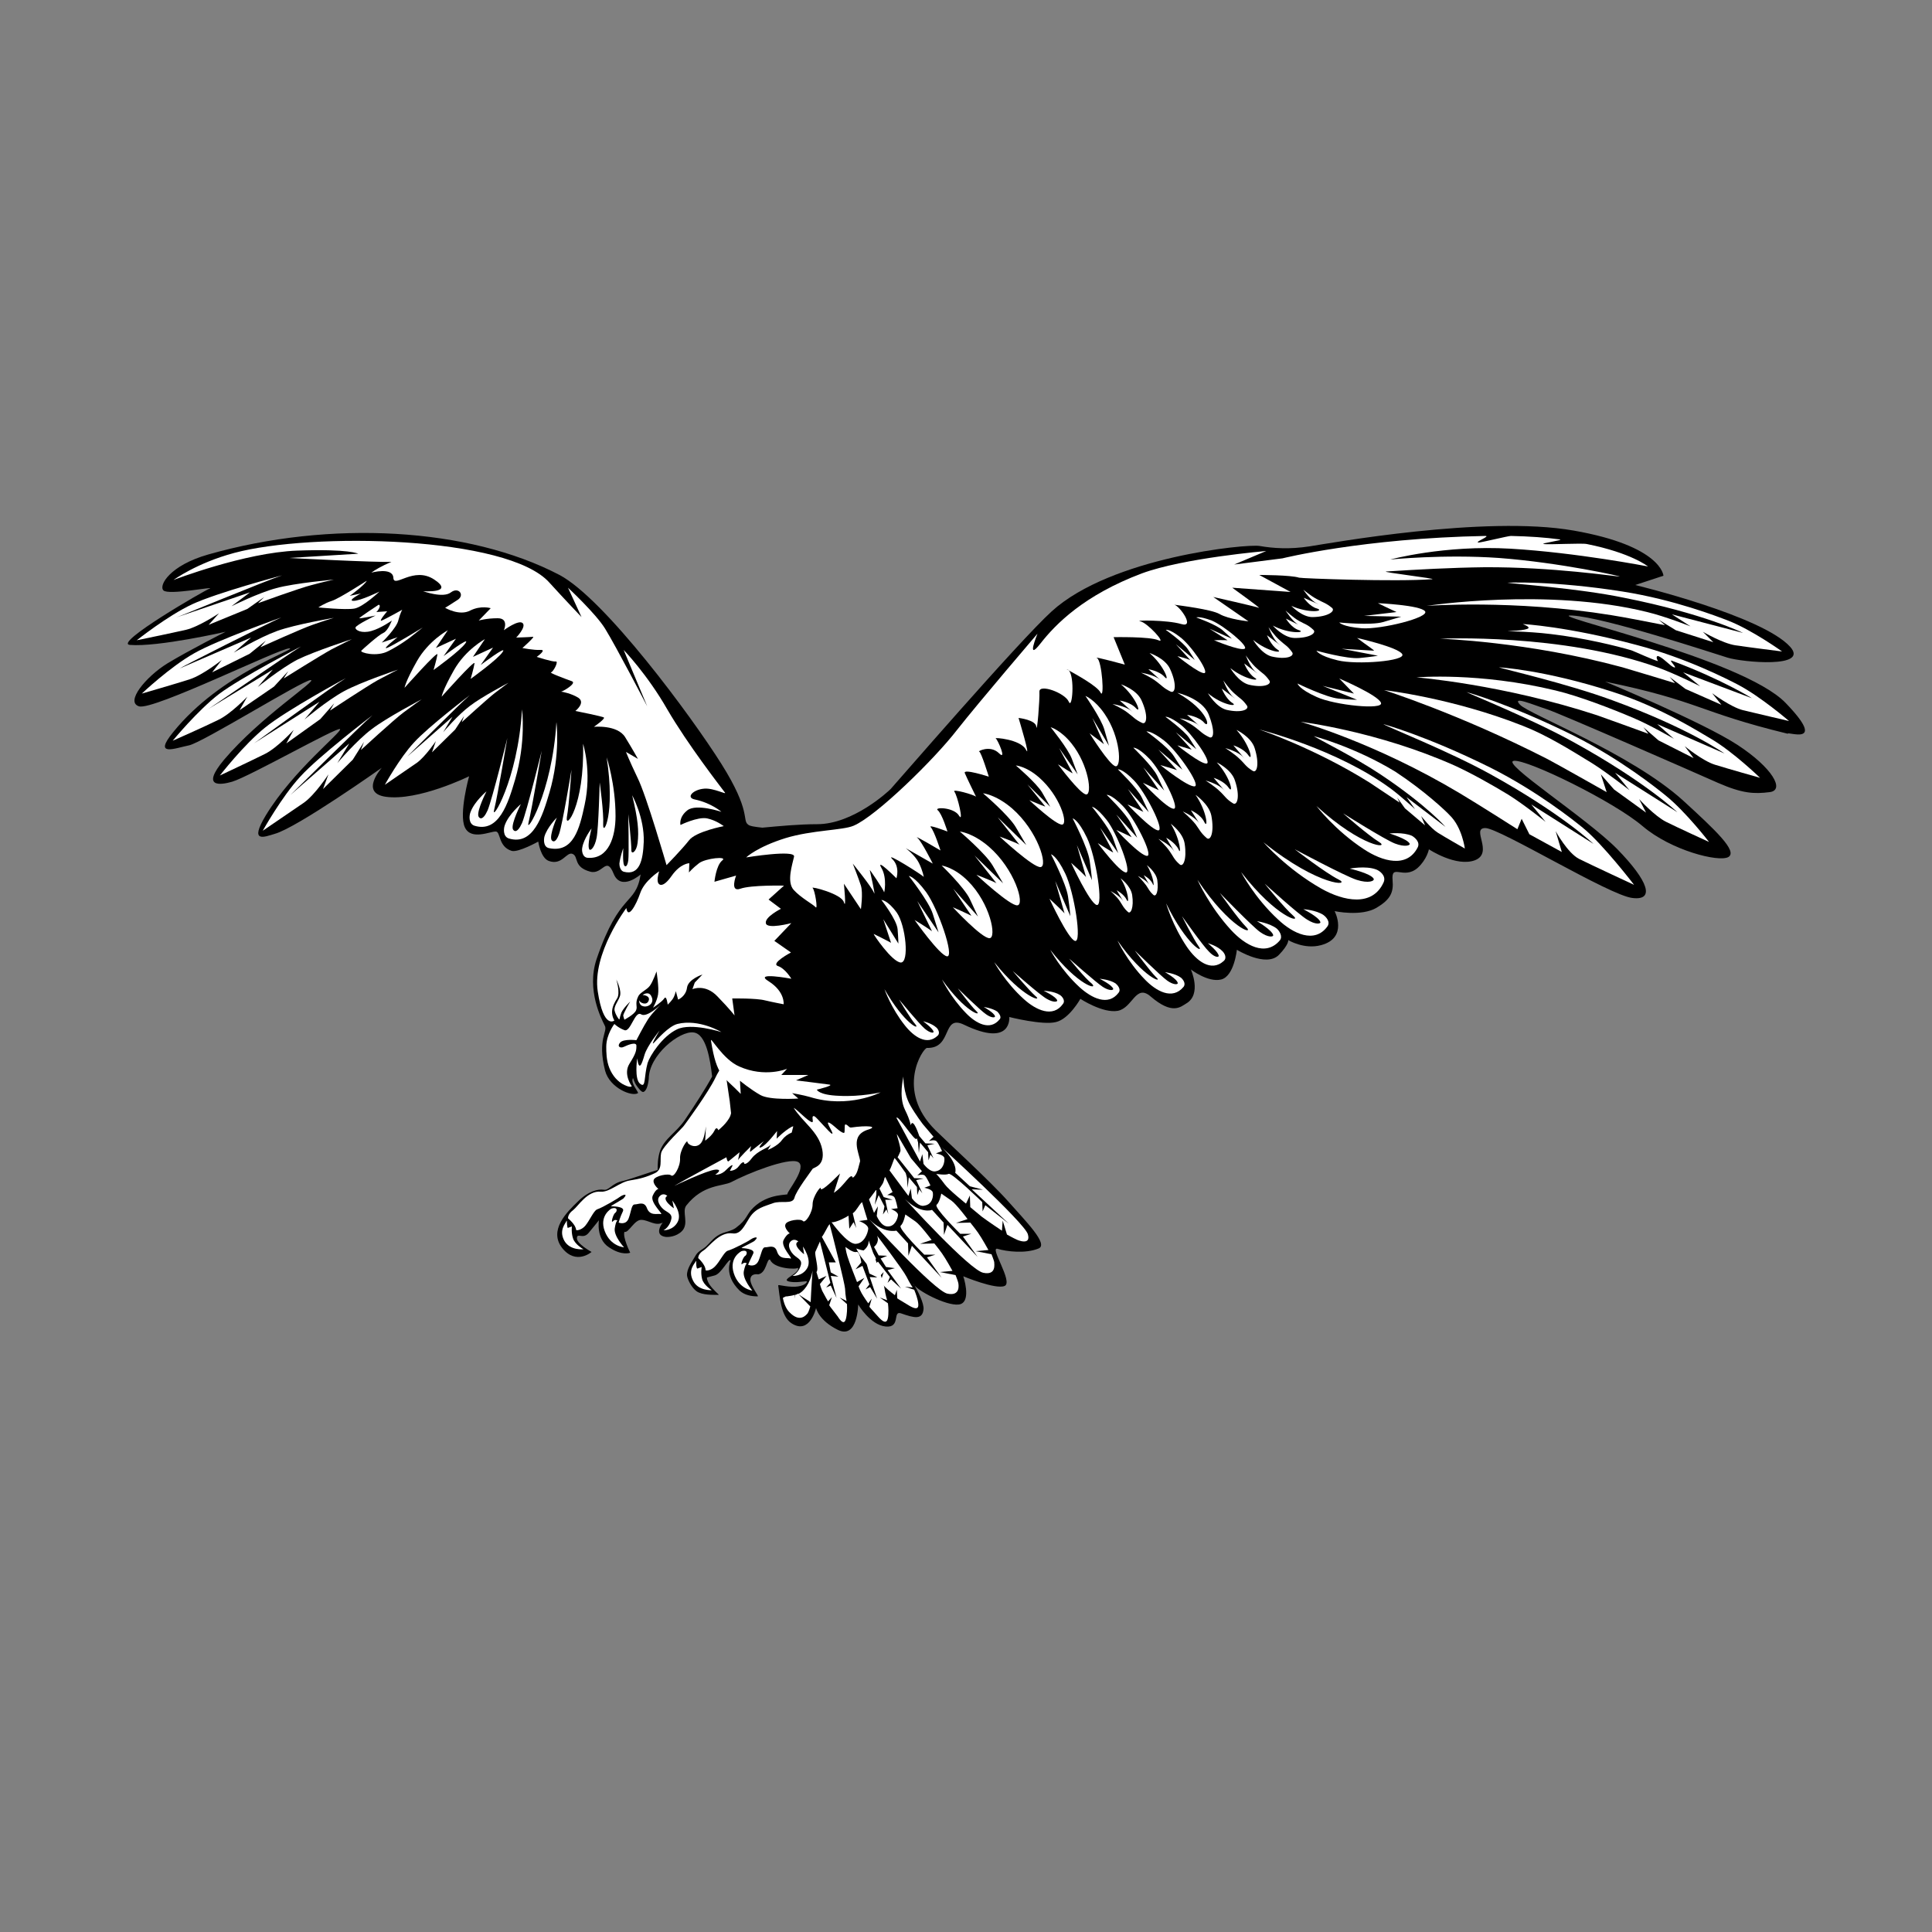 <svg xml:space="preserve" style="enable-background:new 0 10 500 255;" viewBox="0 10 500 500" y="0px" x="0px" xmlns:xlink="http://www.w3.org/1999/xlink" xmlns="http://www.w3.org/2000/svg" id="Layer_1" version="1.1">
<rect x="0" y="10" width="500" height="500" fill="#808080" stroke="none"/>
<style type="text/css">
	.st0{fill-rule:evenodd;clip-rule:evenodd;}
	.st1{fill:#FFFFFF;}
	.st2{fill:#242430;}
	.st3{fill:#231F20;}
	.st4{fill-rule:evenodd;clip-rule:evenodd;fill:#231F20;}
	.st5{fill:#1C1C1C;}
	.st6{fill:#141716;}
	.st7{fill-rule:evenodd;clip-rule:evenodd;fill:#FFFFFF;}
	.st8{fill-rule:evenodd;clip-rule:evenodd;fill:#1C1C1C;}
</style>
<g>
	<path d="M236.1,341.7c0,0.1,0.1,0.2,0.2,0.2C236,341.4,235.8,341.2,236.1,341.7z"></path>
	<path d="M462.1,191.9c-11.2-11.6-63.7-23.1-55.2-22.6c8.5,0.5,36.3,9.7,40.2,10.9c3.9,1.2,21.2,2.8,16.2-2.8
		c-7.3-8.1-40.1-16-40.1-16l7.3-2.4c0,0-0.4-7.7-23.3-11.7c-22.9-4-63.1,3.3-68.3,4.1c-5.2,0.8-9.4,0.5-12.9-0.1
		c-3.4-0.6-38.4,2.9-53.8,16.9c-8.6,7.8-41.1,45.4-41.7,46c-0.6,0.6-9.7,9.1-19,9.1c-4.7,0-9.9,0.5-14.2,0.9
		c-1.9-0.2-3.3-0.4-3.7-0.8c-1.6-1.2,0.9-3.3-6.9-15.7c-7.8-12.4-30.2-42.7-41.9-48.9c-23.5-12.3-59.3-14.3-90.9-5.3
		c-9.9,2.8-12.9,8-11.6,9.3c1.3,1.3,13.4-1.1,12-0.5c-1.4,0.5-25,14.2-20.7,14.6c7.3,0.6,24.8-3.4,24.8-3.4s-9.5,4.8-15.1,8.2
		c-5.5,3.4-11,10-7.3,11.1c3.7,1.1,36.5-15.1,38.9-15c2.4,0.1-17.7,6.3-30.1,21.7c-5.3,6.5,0.6,4.1,4.1,3.4
		c3.5-0.7,29.5-16.9,31.5-16.9c2-0.1-13,9.5-22.4,20.6c-6.1,7.3-1,6.6,2.1,5.7c4.6-1.4,27.3-14.3,27.9-13.6
		c0.6,0.7-12.1,10.6-19.2,22.3c-4.4,7.3-0.4,5.6,2.3,4.8c5.8-1.6,27.7-17.1,27.7-17.1s-5.8,6.5,1,7.5c8.4,1.2,21.6-5.3,21.6-5.3
		s-2.7,9.7-1.1,13.2c1.6,3.5,6.7,1,8,1.1c1.3,0,0.6,3.9,4.1,5c1.7,0.5,6.9-2.4,6.9-2.4s0.6,4.2,2.7,5c3.5,1.3,4.6-2.5,6.2-1.8
		c1.6,0.7,0.1,3.4,4.6,4.6c3.2,0.8,4.1-4.2,6,0.5c1.9,4.7,7,0.2,7,0.2c-1.3,8.2-5.4,4.3-11.4,21.9c-2.7,8,1.3,15.6,2.1,17.2
		c0.9,1.6-2,3.4,0.1,11.7c1.2,4.5,7,6.8,8.5,5.8c0.2-0.1-0.9-1.5-1.2-2.3c-0.3-0.7-0.3-1.1-0.1-1.6c0-0.2,0.3,1,0.9,1.9
		c0.5,0.7,1.3,1.8,1.8,1.7c0.7-0.2,1.2-1.5,1.4-3.4c0-6.1,8-12.5,11.6-12c3.3,0.4,4.3,7.1,4.8,11.4c-1.8,3.3-4.4,7.3-7.1,11.3
		c-2.2,3.2-5.3,4.8-6.4,8c-0.6,1.9-0.6,3.5-0.6,4.9c-1.3,0.3-7.1,2.4-8.9,2.8c-3,0.6-3.7,2.6-5.1,2.3c-1.4-0.2-3.9,0.3-6.7,3.1
		c-2.8,2.7-7.6,7.4-4,12c3.6,4.5,7.6,1,7.6,1s-3.9-2.1-3.8-3.6c0.1-1.5,1.6,0.5,3.1-1.4c1.5-1.8,2.6-3.2,2.6-3.2s-0.8,4.8,2.6,7
		c3.4,2.3,5.5,1.4,5.5,1.4s-2-4-1.5-5.4c1.1,0.4,2.6-3.3,4.5-3.1c1.8,0.1,3.6,1.7,5.4,0.7c0,0-2.5,3.2,0.7,3.7
		c0.7,0.1,2.8,0,4.3-1.5c1.9-2-0.1-5,1.1-6.6c4.4-5.6,9.4-4.9,11.7-6.1c4.1-2.2,14.7-6.4,17.2-5.2c2.6,1.3-3,7.9-2.7,8.3
		c0.3,0.4-4.9-0.3-8.8,3.5c-2,1.9-1.4,2.9-4.6,5.3c-1,0.7-2.2,0.9-3.3,1.3c-2.2,0.8-3.1,2.3-4.4,3.5c-0.9,0.8-2,1.2-2.6,2.2
		c-1.1,1.9-2.4,3.6-2.3,5.3c0.1,1,1.2,3.2,2.5,4.1c1.5,1,4.1,0.9,5.7,0.9c0.2,0-1.5-1.3-2.4-2.7c-0.7-1.1-0.7-1.8-0.6-1.8
		c0.1,0,1-0.3,1.9-0.5c1.8-0.4,3.7-4.6,4.2-3.9c0,0-1.9,3.7,2.3,7.8c1.3,1.2,3.1,1.5,4.7,1.5c0.4,0-1.9-2.7-1.9-4.3
		c0-1.8,2-1.4,2-1.4c2.2-0.3,2.2-4.2,3.1-3.8c0.9,2.4,6.9,2.6,7.2,2.1c0.5,1.2-3,2.5-2.9,3.2c0,0.3,1.2,0.6,2.9,0.5
		c2.1-0.2,2.4-0.3,2.3-0.1c0,0.4-1,1.2-3,1.3c-2.6,0.1-4.5-0.7-4.4-0.3c0.4,2.6,0.6,8,3.5,9.8c4.7,3,6.3-4,6.3-4s0.6,3.2,5.7,5.7
		c5.1,2.4,5.2-6.6,5.2-6.6s3.1,5.3,7.1,5.7c4,0.4,1.7-4.2,4-3.4c3.4,1.2,5.5,1.7,5.8-1c0.2-1.6-1.5-4.8-2.3-6.2
		c-0.1-0.1-0.1-0.2-0.2-0.2c-0.3-0.5-0.1-0.3,0.2,0.2c1.5,1.8,9.2,5.7,11.9,4.8c2.8-1,0.7-7.2,0.7-7.2s8.4,3.5,10.7,2.5
		c2.3-1-4.1-10.3-1.8-9.6c2.3,0.7,7.2,1.3,10.6-0.1c2.6-1.1-3.3-7-7.9-12.2c-4.6-5.2-16.4-16-18.8-18.4
		c-10.5-10.4-3.2-21.3-2.2-21.3c6.7,0.2,3.8-8.8,9.6-6c12.5,6,11.7-2,11.7-2s8.7,2.2,12.1,1.3c3.4-0.8,6.3-6,6.3-6s5.8,3.8,9.7,3.1
		c3.9-0.8,4.6-7.1,8.5-3.7c5.6,4.8,7.7,2.7,9.2,1.8c4.1-2.4,1.2-8.8,1.2-8.8s4.4,3.4,7.8,2.6c3.4-0.8,4.1-7.7,4.1-7.7
		s7.6,4.7,10.9,1.3c2.6-2.7,2.4-3.8,2.4-3.8s4.1,2.5,8.5,1.3c7.1-1.9,3.5-8.8,3.5-8.8s6.9,1.5,10.9-0.9c3.5-2.1,4.4-3.9,4.1-7.1
		c-0.4-4.5,2.8,0,6.5-3.2c2.4-2.2,2.9-4.8,2.9-4.8s7.1,4.7,12,2.8c4.8-2-1.2-8.3,2.6-8.3c3.7,0,32.2,17.5,38.1,18.1
		c5.8,0.7,4.2-4.3-4-12.7c-8-8.1-30.3-22.4-26.7-22.8c3.5-0.4,25.8,10.5,33.3,16.9c7.4,6.3,19.7,9.4,22.2,8c2.5-1.5-3.4-7-11.8-14.7
		c-13.4-12.1-39.7-22.2-42.1-24.7c-2.4-2.5,3.6,0.1,6.8,1.1c3.2,1,38.1,16.3,44.4,19.1c6.4,2.8,9.4,2.9,13.4,2.4
		c4-0.5,0.7-6.3-8.3-12.2c-9-5.9-34.3-16.4-34.3-16.4c24.7,5.1,23.9,7.8,47.3,13.5C462.2,199.1,473.3,203.5,462.1,191.9z"></path>
	<g>
		<path d="M175.3,275c-2.3,0.6-5.3,4.1-5.9,4.7c-1.5,1.6,1.3-3,1.3-3s-3.2,3.9-3.9,6.3c-0.7,2.4-1.4,4.4-1.9,0.9
			c0,0-0.8,5.5,0.8,6.6c1.5,1.2,0.9-1.8,1.9-5.4c0.6-1.9,3.8-6.9,7.6-8.7c3.7-1.8,11.5,0.7,11.5,0.7S180.9,273.6,175.3,275z" class="st1"></path>
		<g>
			<path d="M156.9,280.9c0,1.3,0,3.5,0.8,5.5c0.8,2,2.2,3.6,3.9,4.4c1.7,0.8,1.9,0.3,1.9,0.3s-2.3-3.1-0.6-5.8
				c1.7-2.7,1.8-3.4,1.8-4.6c0.1-1.2-2.2-0.3-3.2,0.2c-1,0.5-1.9-0.1-1-1.1c0.9-1,4.2-0.6,4.2-0.6s1.9-3.7,3-5.4
				c1.1-1.7,3.4-3.9,3.4-3.9s-3.7,3.6-5.2,2.6c-1.6-1-2.7,4.7-4.3,4.1c-1.6-0.6-2.6-1.6-2.6-1.6S156.9,277.7,156.9,280.9z" class="st1"></path>
			<path d="M204.8,263.3c0,0-1.6-2.7-3.5-3.3c-1.9-0.7,3.4-3.5,3.4-3.5l-4.3-3l4.4-4.6c0,0-6.4,1.7-6.6,0
				c-0.3-1.6,3.9-3.7,3.9-3.7l-3.2-2.4l4-3.6c0,0-8.5-0.2-11.3,0.8c-2.8,1-1.1-3.4-1.1-3.4l-5.6,1.6c0,0,0.4-4.2,2-5.5
				c1.6-1.2-4.3-0.6-6,0.7c-1.7,1.3-2.6,2.4-2.6,2.4l0.1-2.4c0,0-2.3,0-4.6,3.3c-2.3,3.3-3.5,2.4-3.6,1.3c-0.1-1.1,0.4-2.5,0.4-2.5
				s-3.8,2.4-4.9,5.6c-1.1,3.2-3.2,6.9-3.6,3.9c0,0-8.9,11.8-7.4,21.6c1.5,9.9,4.3,7.5,4.3,7.5s-0.6-0.9-0.6-2.2
				c0-1.3,0.7-2.6,1.3-3.5c0.9-1.4-0.2-4.9-0.2-4.9s1.5,2.9,0.9,4.4c-0.4,1.2-1.7,2.7-1.3,3.8c0.3,1.1,1,2,1.1,2.1
				c0.2,0.2,0.1-0.4,0.6-1.7c0.5-1.2,2.3-2.9,2.3-2.9s-1.9,3.2-1.8,3.7c0.1,0.5,0.3,1,0.3,1s2.5-1.3,3-2.4c0.5-1.1-0.4-1.7,0.6-3.7
				c0.5-1,2.2-1.6,3-2.7c0.8-1.1,1.7-3.7,1.7-3.7s0.7,4.2,0.4,6c-0.3,1.7-1.3,3.4-1.3,3.4s2.3-1.5,2.9-2.4c0.6-1,0.9,1.6,0.9,1.6
				s1.2-1.1,1.6-2c0.4-0.9,0.5-1.5,0.5-1.5l0.6,2.2c0,0,2-0.8,2.3-3.1c0.3-2.2,4-3.4,4-3.4l-2,2.1l-0.6,1.7c0,0,3.3-1.5,6.5,1.9
				c3.3,3.4,4.4,4.9,4.4,4.9l-0.6-4.4c0,0,6.3-0.1,8.5,0.5c2.1,0.5,4.8,1,4.8,1s0.4-3.2-3.8-5.9
				C194.7,261.4,204.8,263.3,204.8,263.3z" class="st1"></path>
			<path d="M165.4,269.1c0,0,0.1,1.1,1,1.3c1.2,0.4,3.1-0.7,2.2-2.5c-0.7-1.6-2.3-0.4-2.3-0.4s2,0.1,1.6,1.4
				c-0.5,1.5-2.3,0.6-2.5,0" class="st1"></path>
		</g>
	</g>
	<path d="M271.6,242.6c0,0,4.8,10.4,6.6,10.9c1.9,0.6-0.2-12.6-2.5-17.4c-2.3-4.8-3.7-5-3.7-5s3.9,7.5,4.4,10.9
		c0.5,3.4,0.6,5.1,0.6,5.1l-3.9-9.1l2.4,8.4C275.5,246.3,273.9,244.7,271.6,242.6z" class="st1"></path>
	<path d="M239.7,240.9c-3.1-4.2-4.5-4.2-4.5-4.2s5.2,6.6,6.2,9.8c1,3.2,1.5,4.8,1.5,4.8l-5.5-8.1l3.8,7.8
		c0,0-1.8-1.3-4.5-2.9c0,0,6.5,9.2,8.4,9.4C247.1,257.7,242.8,245.2,239.7,240.9z" class="st1"></path>
	<path d="M233.1,259.1c2.3,0.1,1.3-9.6-1-12.9c-2.4-3.3-4-3.3-4-3.3s4,5.1,4.2,7.6c0.2,2.5,0.2,3.7,0.2,3.7l-3.9-6.3
		l2,6.1c0,0-1.8-1-4.5-2.3C226,251.8,230.8,258.9,233.1,259.1z" class="st1"></path>
	<path d="M277.2,233.3c0,0,4.8,10.4,6.6,10.9c1.9,0.6-0.2-12.6-2.5-17.4c-2.3-4.8-3.7-5-3.7-5s3.9,7.5,4.4,10.9
		c0.5,3.4,0.6,5.1,0.6,5.1l-3.9-9.1l2.4,8.4C281.2,237,279.6,235.4,277.2,233.3z" class="st1"></path>
	<path d="M346.6,185.6c0,0,10.1,4.3,10.8,6.3c0.7,1.9-12,0.6-16.6-1.5c-4.7-2.1-5-3.5-5-3.5s7.4,3.6,10.6,3.9
		c3.2,0.3,4.8,0.3,4.8,0.3l-8.9-3.6l8.1,2C350.4,189.5,348.8,187.9,346.6,185.6z" class="st1"></path>
	<path d="M351.2,175.1c0,0,10.7,2.4,11.7,4.2c1,1.8-11.8,2.8-16.7,1.6c-5-1.2-5.5-2.5-5.5-2.5s7.9,2.2,11.1,1.9
		c3.2-0.3,4.8-0.6,4.8-0.6l-9.4-1.8l8.4,0.5C355.6,178.2,353.7,177,351.2,175.1z" class="st1"></path>
	<path d="M356.6,166.1c0,0,11,0.5,12.2,2.1c1.2,1.6-11.2,4.7-16.3,4.4c-5.1-0.4-5.9-1.5-5.9-1.5s8.2,0.8,11.3-0.1
		c3.1-0.9,4.7-1.4,4.7-1.4l-9.6-0.2l8.4-1C361.5,168.4,359.4,167.5,356.6,166.1z" class="st1"></path>
	<path d="M284.1,228.2c0,0,5.6,7.5,7.3,7.6c1.6,0.1-2.3-10.2-5-13.6c-2.7-3.4-3.8-3.4-3.8-3.4s4.5,5.4,5.4,8
		c0.9,2.6,1.4,4,1.4,4l-4.7-6.6l3.4,6.4C287.9,230.6,286.4,229.6,284.1,228.2z" class="st1"></path>
	<path d="M288.9,224.8c0,0,6.3,6.8,8,6.7c1.6-0.1-3.3-9.8-6.3-12.9c-3-3.1-4.2-2.9-4.2-2.9s5,4.8,6.2,7.3
		c1.2,2.5,1.7,3.8,1.7,3.8l-5.4-6l4,5.9C293,226.7,291.4,225.9,288.9,224.8z" class="st1"></path>
	<path d="M291.8,218.2c0,0,6.4,6.8,8,6.7c1.6-0.1-3.3-9.8-6.3-12.9c-3-3.1-4.2-2.9-4.2-2.9s5,4.8,6.2,7.3
		c1.2,2.5,1.8,3.8,1.8,3.8l-5.4-6l4,5.9C295.8,220.1,294.2,219.2,291.8,218.2z" class="st1"></path>
	<path d="M295.8,212.6c0,0,6.3,6.8,8,6.7c1.6-0.1-3.3-9.8-6.3-12.9c-3-3.1-4.2-2.9-4.2-2.9s5,4.8,6.2,7.3
		c1.2,2.5,1.8,3.8,1.8,3.8l-5.4-6l4,5.9C299.9,214.5,298.2,213.7,295.8,212.6z" class="st1"></path>
	<path d="M250.5,238c-3.6-3.6-6.8-4-6.8-4s5.9,5.7,7.3,8.7c1.4,3,2.1,4.5,2.1,4.5l-6.4-7.2l4.7,7c0,0-2-1-4.8-2.2
		c0,0,7.5,8.1,9.5,8C258,252.7,256.3,243.8,250.5,238z" class="st1"></path>
	<path d="M252.7,236.4c0,0,8.7,8.1,10.6,7.9c2-0.2-0.7-9.4-7.4-15.2c-4.2-3.6-7.5-3.9-7.5-3.9s6.7,5.7,8.5,8.8
		c1.8,3.1,2.7,4.6,2.7,4.6l-7.4-7.2l5.7,7.2C257.9,238.5,255.8,237.6,252.7,236.4z" class="st1"></path>
	<path d="M258.7,226.5c0,0,8.7,8.1,10.6,7.9c2-0.2-0.7-9.4-7.4-15.2c-4.2-3.6-7.5-3.9-7.5-3.9s6.7,5.7,8.5,8.8
		c1.8,3.1,2.7,4.6,2.7,4.6l-7.4-7.2l5.7,7.2C263.9,228.5,261.7,227.6,258.7,226.5z" class="st1"></path>
	<path d="M266.4,217.1c0,0,6.9,6.5,8.5,6.3c1.6-0.2-0.6-7.5-6-12.2c-3.3-2.9-6-3.1-6-3.1s5.4,4.6,6.8,7
		c1.4,2.4,2.1,3.7,2.1,3.7l-5.9-5.8l4.6,5.7C270.5,218.8,268.8,218.1,266.4,217.1z" class="st1"></path>
	<path d="M273.8,207.8c0,0,5.7,7.7,7.3,7.8c1.6,0.1,0.7-7.6-3.8-13.2c-2.8-3.5-5.4-4.2-5.4-4.2s4.5,5.5,5.5,8.2
		c1,2.7,1.5,4,1.5,4l-4.8-6.8l3.5,6.5C277.6,210.2,276,209.2,273.8,207.8z" class="st1"></path>
	<path d="M282,199.8c0,0,5.1,8.2,6.7,8.5c1.6,0.3,1.3-7.5-2.8-13.5c-2.5-3.7-5-4.7-5-4.7s4.1,5.9,4.9,8.7
		c0.8,2.8,1.2,4.2,1.2,4.2l-4.3-7.2l3,6.8C285.6,202.5,284.1,201.3,282,199.8z" class="st1"></path>
	<path d="M304.7,202.9c0,0,6.2,5,7.6,4.7c1.4-0.3-3.9-7.9-6.8-10.1c-2.9-2.2-3.9-2-3.9-2s4.8,3.5,6.1,5.4
		c1.3,2,1.9,3,1.9,3l-5.3-4.4l4.1,4.5C308.3,204,306.8,203.5,304.7,202.9z" class="st1"></path>
	<path d="M304.7,179.8c0,0,5.7,4.6,7,4.4c1.3-0.3-3.6-7.4-6.4-9.4c-2.7-2.1-3.6-1.8-3.6-1.8s4.5,3.2,5.7,5
		c1.2,1.8,1.8,2.8,1.8,2.8l-4.9-4.1l3.8,4.2C308.1,180.8,306.7,180.3,304.7,179.8z" class="st1"></path>
	<path d="M314.2,175.7c0,0,6.7,2.8,7.9,2.2c1.2-0.6-5.4-6-8.5-7.3c-3.2-1.2-4-0.8-4-0.8s5.1,1.8,6.8,3.3
		c1.6,1.4,2.4,2.2,2.4,2.2l-5.8-2.6l4.7,3C317.7,175.7,316.3,175.6,314.2,175.7z" class="st1"></path>
	<path d="M300.3,208c0,0,7.2,5.8,8.9,5.5c1.6-0.3-4.6-9.3-8-11.9c-3.4-2.6-4.5-2.3-4.5-2.3s5.6,4,7.1,6.4
		c1.5,2.3,2.2,3.5,2.2,3.5l-6.2-5.2l4.8,5.3C304.6,209.3,302.8,208.7,300.3,208z" class="st1"></path>
	<path d="M303,223.2c0,0,3.2,2.3,3.6,5.2c0.6,4-0.4,6.1-1.3,5.3c-1.5-1.3-1.6-2-2.6-3.4c-1-1.5-2.9-3.2-2.9-3.2
		s2.9,1.4,3.9,3c1,1.6-1.9-3.3-1.9-3.3s2.3,1.2,3.2,3C305.7,231.7,305.6,227.4,303,223.2z" class="st1"></path>
	<path d="M296.8,233.9c0,0,2.3,1.7,2.7,3.8c0.4,3-0.3,4.5-1,3.9c-1.1-1-1.2-1.5-1.9-2.5c-0.8-1.1-2.1-2.4-2.1-2.4
		s2.2,1.1,2.9,2.2c0.7,1.2-1.4-2.4-1.4-2.4s1.7,0.9,2.3,2.2C298.8,240.2,298.7,236.9,296.8,233.9z" class="st1"></path>
	<path d="M290,237.3c0,0,2.6,1.9,3,4.3c0.5,3.3-0.4,5.1-1.1,4.4c-1.2-1.1-1.3-1.6-2.1-2.8c-0.8-1.2-2.4-2.6-2.4-2.6
		s2.4,1.2,3.2,2.5c0.8,1.3-1.6-2.7-1.6-2.7s1.9,1,2.6,2.5C292.2,244.3,292.2,240.7,290,237.3z" class="st1"></path>
	<path d="M309.4,215.7c0,0,3.5,2.4,4.1,5.4c0.8,4.3-0.2,6.6-1.2,5.8c-1.6-1.4-1.8-2.1-2.9-3.6c-1.2-1.5-3.3-3.3-3.3-3.3
		s3.2,1.4,4.3,3.1c1.1,1.7-2.2-3.4-2.2-3.4s2.6,1.1,3.5,3.1C312.7,224.7,312.4,220,309.4,215.7z" class="st1"></path>
	<path d="M314.9,207.3c0,0,3.8,1.8,4.7,4.7c1.4,4.1,0.6,6.6-0.5,5.9c-1.8-1.1-2-1.8-3.4-3.1c-1.3-1.3-3.7-2.8-3.7-2.8
		s3.4,0.9,4.7,2.4c1.3,1.5-2.6-3.1-2.6-3.1s2.7,0.8,3.9,2.6C319.3,215.7,318.5,211.2,314.9,207.3z" class="st1"></path>
	<path d="M320,198.9c0,0,3.8,1.8,4.7,4.7c1.3,4.1,0.6,6.6-0.5,5.9c-1.8-1.1-2-1.8-3.4-3.1c-1.3-1.3-3.7-2.8-3.7-2.8
		s3.4,0.9,4.7,2.4c1.3,1.5-2.6-3.1-2.6-3.1s2.7,0.8,3.9,2.6C324.4,207.3,323.5,202.8,320,198.9z" class="st1"></path>
	<path d="M297.5,179c0,0,4,1.3,5.3,4.1c1.8,3.9,1.4,6.4,0.2,5.9c-1.9-0.9-2.2-1.5-3.7-2.6c-1.5-1.2-4-2.3-4-2.3
		s3.4,0.5,4.9,1.8c1.5,1.3-3-2.7-3-2.7s2.8,0.4,4.2,2C302.8,186.8,301.4,182.4,297.5,179z" class="st1"></path>
	<path d="M290.1,187.1c0,0,4,1.3,5.3,4.1c1.8,3.9,1.4,6.4,0.2,5.9c-1.9-0.9-2.2-1.5-3.7-2.6c-1.5-1.2-4-2.3-4-2.3
		s3.4,0.5,4.9,1.8c1.5,1.3-3-2.7-3-2.7s2.8,0.4,4.2,2C295.5,194.9,294.1,190.5,290.1,187.1z" class="st1"></path>
	<path d="M324.3,175.6c0,0,2.1,3.6,4.8,4.3c3.9,0.9,6-0.1,5.3-1.1c-1.2-1.7-1.8-1.8-3.2-3.1c-1.4-1.2-2.9-3.4-2.9-3.4
		s1.2,3.3,2.7,4.4c1.5,1.2-3.1-2.3-3.1-2.3s1,2.6,2.7,3.7C332.4,179.2,328.2,178.8,324.3,175.6z" class="st1"></path>
	<path d="M318.4,182.9c0,0,2.1,3.6,4.8,4.3c3.9,0.9,6-0.1,5.3-1.1c-1.2-1.7-1.8-1.8-3.2-3.1c-1.4-1.2-2.9-3.4-2.9-3.4
		s1.2,3.3,2.7,4.4c1.5,1.2-3.1-2.3-3.1-2.3s1,2.6,2.7,3.7C326.5,186.4,322.3,186,318.4,182.9z" class="st1"></path>
	<path d="M312.6,189.4c0,0,2.1,3.6,4.8,4.3c3.9,0.9,6-0.1,5.3-1.1c-1.2-1.7-1.8-1.8-3.2-3.1c-1.4-1.2-2.9-3.4-2.9-3.4
		s1.2,3.3,2.7,4.4c1.5,1.2-3.1-2.3-3.1-2.3s1,2.6,2.7,3.7C320.7,193,316.4,192.6,312.6,189.4z" class="st1"></path>
	<path d="M329.4,171.9c0,0,2.7,3.1,5.5,3.2c4,0.1,5.9-1.3,5-2.1c-1.5-1.4-2.1-1.4-3.7-2.3c-1.6-0.9-3.5-2.7-3.5-2.7
		s1.8,2.9,3.5,3.8c1.7,0.8-3.4-1.7-3.4-1.7s1.4,2.4,3.4,3C338.1,173.7,333.8,174.2,329.4,171.9z" class="st1"></path>
	<path d="M334.2,166.8c0,0,2.8,3,5.6,2.9c4-0.1,5.9-1.6,4.9-2.4c-1.6-1.3-2.2-1.3-3.8-2.2c-1.6-0.8-3.6-2.5-3.6-2.5
		s1.9,2.9,3.6,3.6c1.7,0.8-3.5-1.5-3.5-1.5s1.5,2.3,3.5,2.8C342.9,168.2,338.7,168.8,334.2,166.8z" class="st1"></path>
	<path d="M304.7,189.3c0,0,6.4,1.4,8.1,5.6c1.6,4,1.4,6.4,0.2,5.9c-1.9-0.9-2.2-1.5-3.7-2.6c-1.5-1.2-4-2.3-4-2.3
		s3.5,0.5,4.9,1.8c1.5,1.3-3-2.7-3-2.7s3.1,0.4,4.5,2.1C313.2,198.7,313,194,304.7,189.3z" class="st1"></path>
	<g>
		<path d="M188.9,295.4c0-0.1-0.1-0.1-0.1-0.1l0.1,0c-0.5-3.4-1-6.8-1.5-10.2c-1,1.5-1.8,2.8-2.2,3.7
			c-1.9,4-7.8,12-8.1,12.4c-0.2,0.5-5.6,5.4-6,7.2c-0.4,1.8,0.5,4.2-1.6,5.2c-2.1,1-3.9,1.5-6.5,1.9c-2.6,0.4-5.3,3.1-7.5,2.9
			c-3.5-0.3-5.8,3.7-7.2,4.8c-1.4,1-1.3,2.1-1.3,2.1s2,1.6,2.1,3c0,0.2,1.3,0.1,2.3-1c1.2-1.4,2.2-3.9,3.1-4.3
			c1.7-0.6,5.5-2.9,6-3.3c0.5-0.4,2.3-1.1,0.8,0.5c-2.2,1.4-2.8,1.6-3.2,2c0,0,3.8-0.1,3.1,1.3c-0.7,1.4-1.1,2.9-1.1,2.9
			s1.9,0.8,2.6-1.1c0.7-1.9,0.7-3.6,1.6-3.6c0.9,0,2.4-0.9,3.1,0.9c0.8,2.2,2.7,1.4,3.6,1.6c0.9,0.2-2.8-2.9-2.1-4.7
			c0.8-1.8,1.5-1.8,1.5-1.8s-1.6-1.3-1.2-2.4c0.4-1,3.8-1.7,4.5-1.1c0.7,0.6,2.4-2.3,2.3-4.4c-0.1-2.1,1.9-5,1.9-4.3
			c0,0.7,2.3,2,3.6,0.2c0.7-1,1-2.8,1.2-4.2l-0.2,3.7c0,0,1.8-1.3,2.4-2.6c0.6-1.3,1-0.1,1-0.1s2.3-1.8,3.1-3.7
			c0.1-0.2,0.1-0.4,0.2-0.7C189.1,297.1,189,296.2,188.9,295.4z" class="st1"></path>
		<path d="M146.7,325.9c0,0,0,0-0.1,0.1c-0.2,0.6-2.1,2.4-0.5,5.2c1.5,2.5,4.9,2.1,4.9,2.1s-2.2-1.2-2.7-2.8
			c-0.5-1.5-0.3-3.1-0.3-3.1l-1.1,0.4C147,327.9,146.7,327.5,146.7,325.9z" class="st1"></path>
		<path d="M158.2,322.8c0,0-3.2,1.8-1.7,5.8c1.5,4,5,4.2,5,4.2s-2.7-2.9-2.4-4.9c0.3-2,0.7-2,0.7-2s-0.6-0.5-1.2,0.2
			c-0.6,0.6,0.1-1.9,0.6-2.2C159.8,323.5,159.9,322.2,158.2,322.8z" class="st1"></path>
		<path d="M172.7,319.5c0,0-1-1-2,0.1c-1,1.1,0.2,2.8,1.3,3.6c1.2,0.8,2.2,1.1,1.6,2.8c-0.6,1.8-1.9,2.4-1.9,2.4
			s2.5,0.1,3.7-2.2c1.2-2.3-1.4-5.5-1.4-5.5l0.4,2C174.5,322.8,171,320.4,172.7,319.5z" class="st1"></path>
	</g>
	<g>
		<path d="M205.4,296.7c2.3,3.7,6.5,6.2,7.4,10.8c0.8,4.3-2.2,4.6-2.5,5c-0.3,0.5-4.3,5.7-4.7,7.5
			c-0.5,1.8-3.5,0.6-5.6,1.4c-2.1,0.8-4.4,1.2-6,3.7c-1.4,2.2-2.3,4.4-4.4,4.1c-3.4-0.5-6,3.4-7.5,4.4c-1.5,0.9-1.4,2-1.4,2
			s1.9,1.7,1.9,3.1c0,0.2,1.3,0.2,2.4-0.9c1.3-1.3,2.4-3.8,3.3-4.1c1.7-0.5,5.6-2.6,6.1-3c0.5-0.4,2.4-1,0.8,0.5
			c-2.3,1.3-2.9,1.4-3.3,1.8c0,0,3.8,0.1,3,1.5c-0.7,1.4-1.3,2.8-1.3,2.8s1.8,0.9,2.7-1c0.8-1.9,0.9-3.6,1.8-3.5
			c0.9,0,2.4-0.8,3,1.1c0.7,2.2,2.6,1.5,3.5,1.8c0.8,0.2-2.7-3.1-1.8-4.8c0.9-1.7,1.6-1.7,1.6-1.7s-1.6-1.4-1.1-2.4
			c0.4-1,3.9-1.5,4.5-0.8c0.6,0.7,2.5-2.2,2.5-4.3c0-2.1,2.2-4.9,2.1-4.2c-0.1,1.1,2.4-1.2,5-3.8l-1.6,5c2.8-1.8,4.4-5.5,4.9-3.9
			c1.2-0.8,1.4-2.6,1.9-4.3c-0.2-2.1-2.9-6.7,2.2-8.2c2.5-0.8-0.4-1.1-4.5-0.5c-0.6,0.1-0.8-0.7-1.5-0.8c-0.4,0,0,2.2-0.4,2.2
			c-1.1-0.1-3-2.5-4-2.7c-0.7-0.1,1.6,3.1,0.9,2.9c-0.6-0.2-4-4.3-4.5-4.5c-1.1-0.4,0,1.7-0.7,1.5
			C209,300.1,206.5,297.3,205.4,296.7z" class="st1"></path>
		<path d="M180.2,336.3c0,0,0,0-0.1,0.1c-0.3,0.6-2.2,2.3-0.7,5.1c1.3,2.6,4.8,2.4,4.8,2.4s-2.1-1.3-2.5-2.9
			c-0.4-1.6-0.1-3.1-0.1-3.1l-1.1,0.4C180.4,338.4,180.1,337.9,180.2,336.3z" class="st1"></path>
		<path d="M191.9,333.8c0,0-3.3,1.6-2,5.7c1.3,4.1,4.8,4.5,4.8,4.5s-2.6-3-2.2-5c0.4-2,0.8-2,0.8-2s-0.5-0.5-1.2,0.1
			c-0.6,0.6,0.2-1.9,0.8-2.1C193.4,334.6,193.6,333.3,191.9,333.8z" class="st1"></path>
		<path d="M206.6,331.3c0,0-1-1-2,0c-1,1,0,2.8,1.1,3.7c1.1,0.9,2.1,1.2,1.4,2.9c-0.7,1.7-2,2.3-2,2.3s2.5,0.2,3.8-2
			c1.3-2.2-1.1-5.6-1.1-5.6l0.3,2C208.2,334.7,204.8,332.1,206.6,331.3z" class="st1"></path>
	</g>
	<path d="M234.2,320.3c0,0,16.8,18.5,20.3,19.1c3.4,0.7,2.8-2.3,2.8-2.8c-0.1-0.5-0.7-2-0.7-2l-4.1-0.8l3.3-0.3
		c0,0-1.7-3.1-2.7-4.5c-1-1.4-2-2.6-2-2.6l-3.7,0.1l3-1c0,0-2.9-3.9-4.2-4.8c-1.3-0.9-2.6-1.8-2.6-1.8s-0.4,2.2-1.2,2.9
		c-0.8,0.7,6.1,7.5,6.1,7.5l2.9,0l-2.2,0.7l3.8,5.3l-7.8-8.3l-0.9,2.6l-0.1-3.2l-3-3.3C241.2,323.2,238.1,324.2,234.2,320.3z" class="st1"></path>
	<path d="M225,325.6c0,0,16.8,18.5,20.2,19.2c3.4,0.7,2.9-2.3,2.8-2.8c-0.1-0.5-0.7-2-0.7-2l-4.1-0.8l3.3-0.3
		c0,0-1.7-3.1-2.7-4.5c-1-1.4-2-2.6-2-2.6l-3.7,0.1l3-1c0,0-2.9-3.9-4.2-4.8c-1.3-0.9-2.6-1.8-2.6-1.8s-0.4,2.2-1.2,2.9
		c-0.8,0.7,6.1,7.5,6.1,7.5l2.9,0l-2.2,0.7l3.8,5.3l-7.7-8.3l-0.9,2.6l-0.1-3.2l-3-3.3C232.1,328.4,228.9,329.5,225,325.6z" class="st1"></path>
	<path d="M243.7,306.9c0,0,21.4,19.5,22.3,22.5c0.9,3-2.6,1.6-3.1,1.3c-0.5-0.2-2.3-1.2-2.3-1.2l-1.1-3.6l-0.2,2.6
		c0,0-3.6-2.4-5.2-3.6c-1.6-1.3-3-2.5-3-2.5l-0.1-3l-1,2.1c0,0-4.5-3.6-5.5-5c-1-1.4-2.2-2.7-2.2-2.7s2.4,0.4,3.2,0
		c0.8-0.4,8.7,7.3,8.7,7.3l0.1,2.4l0.7-1.6l6.1,4.8l-9.6-8.9l2.9,0.1L251,317l-3.8-3.5C247.2,313.5,248.2,311.3,243.7,306.9z" class="st1"></path>
	<path d="M206.5,344.9l3.3,2.1c0.1-2.7,0.5-8.4,0.5-8.2C209.7,342.2,207.9,344.4,206.5,344.9z" class="st1"></path>
	<path d="M205.8,345.1l0,1l-0.1-1c-0.6,0.2-1.3,0.3-2,0.4c-0.1,0-0.2,0-0.3,0c-0.3,0.1-0.6,0.3-0.8,0.4
		c0.4,2,1.1,3.1,1.7,3.7c2.8,2.9,4.4,0.6,4.7,0.3c0.3-0.4,0.7-1.8,0.7-1.8l-3.2-3.3C206.2,345,206,345.1,205.8,345.1z" class="st1"></path>
	<path d="M227,329.8c0,0,6.7,8.8,7.6,10.6c0.9,1.8,1.6,2.8,1.6,2.8l-2-0.2l2.4,0.8c0,0,0.6,1.4,0.9,2.7
		c0.3,1.4,0.5,3-2.2,1.4c-2.7-1.6-3.1-1.9-3.1-1.9l-0.1-2.2l-0.5,1.4c0,0-1.6-1.2-2.4-2c-0.8-0.7-1.3-1.5-1.3-1.5l0.8-2.5l-1.5,1.6
		c0,0-3.6-4.5-4.4-5.6c-0.8-1.2-1.2-2.1-1.2-2.1s2.3,0.9,3.1,0.4c0.8-0.5,2,2.2,2,2.2l-0.9,2.2l1.4-1.4l3.1,4l-0.6,1.5l0.9-0.9
		l2.6,2.4l-3.5-4.8l1.9-0.5l-2.3-0.3l-1.4-2.2l1.7-0.7l-2.2-0.1l-1.2-2.2C226.3,332.6,227.7,331.5,227,329.8z" class="st1"></path>
	<path d="M224.8,331c0,0,3.8,10.3,4.1,12.4c0.3,2,0.7,3.1,0.7,3.1l-1.9-0.7l2.1,1.5c0,0,0.2,1.5,0.1,2.9
		c-0.1,1.4-0.4,3-2.5,0.7c-2.1-2.3-2.4-2.7-2.4-2.7l0.6-2.1l-0.9,1.2c0,0-1.2-1.7-1.7-2.6c-0.5-0.9-0.8-1.8-0.8-1.8l1.5-2.2
		l-1.9,1.1c0,0-2.1-5.3-2.5-6.7c-0.4-1.3-0.5-2.4-0.5-2.4s2,1.6,2.8,1.3c0.9-0.3,1.3,2.7,1.3,2.7l-1.5,1.8l1.8-0.9l1.8,4.8l-1,1.3
		l1.2-0.6l1.8,3l-1.9-5.6l2,0.1l-2.1-1l-0.7-2.5l1.8-0.2l-2.1-0.8l-0.5-2.4C223.3,333.6,224.9,332.9,224.8,331z" class="st1"></path>
	<path d="M219.1,350.4c0.2-1.4,0.1-2.9,0.1-2.9l-1.9-1.7l1.8,0.9c0,0-0.3-1.1-0.4-3.2c-0.1-1.4-3.1-13.4-4-16.7
		c-0.6,0.7-1.4,2.6-2,3.3l3.6,6.6l-1.8,0l0.5,2.6l2,1.1l-2-0.2l1.5,5.7l-1.5-3.2l-1.2,0.5l1.1-1.2l-2.7-10.7l-1.2,2.7
		c-0.2,0.9,1,4.5,0.3,5.2c0.3,1.1,0.6,1.9,0.6,1.9l2-0.9l-1.7,2.1c0,0,0.2,0.9,0.6,1.8c0.5,1,1.5,2.7,1.5,2.7l1-1.1l-0.7,2.1
		c0,0,0.3,0.5,2.2,2.9C218.5,353.4,218.9,351.8,219.1,350.4z" class="st1"></path>
	<path d="M222.3,326l2.2-0.3c0,0-1.1-3.5-1.4-4.6c-0.9,0.8-1.4,2.2-2.4,2.9l0.9,3.8l-0.7-1.5l-1.1,1.7l-0.2-3.4
		c-0.2,0.2-3.3,1.9-4.4,1.7c0,0,4.1,5.8,6.3,5.6c2.1-0.1,3.1-2.7,3.2-3.9C224.7,326.8,222.3,326,222.3,326z" class="st1"></path>
	<path d="M241.4,318.6c-0.2-0.9-2.2-1.2-2.2-1.2l1.6-0.6c0,0-0.9-2-1.4-2.5c-0.5-0.6-2-0.1-2-0.1l1.2-1.1l-2.8-3.3
		c0,0.1-3.7-6.4-3.7-6.3c0,0.5,1.2,3.8,0.9,4.5c-0.4,1-0.7,1.5-0.7,1.5l4.3,5.4l2.4,0.1l-1.9,0.4l1.6,3.4l-0.8-1l-0.5,1.5l-0.1-2.1
		l-2.1-2.5l-0.3,2.7l-0.2-2.7l-0.3-1.1c0,0-2.8-4-2.9-3.9c-0.4,0.9-0.8,2.3-1.3,3.2l4.9,6.6l0.6-1.9l0.3,2.5c0,0,1.7,2.4,3.3,1.9
		C241.3,321.7,241.6,319.5,241.4,318.6z" class="st1"></path>
	<path d="M244.4,309.7c-0.2-0.9-2.2-1.2-2.2-1.2l1.6-0.6c0,0-0.9-2-1.4-2.5c-0.5-0.6-2-0.1-2-0.1l1.2-1.1l-2.8-3.3
		c0,0-1.9-2.5-3.2-4.8c-1.9-3.3-1.8-7.5-1.8-7.5c0,0.3-1.3,5.1,0.4,8.6c1.5,3,1.5,4.3,1.5,4c0.6-2.2,2.2,2.8,2.2,2.8l1.6,1.9
		l2.4,0.1l-1.9,0.4l1.6,3.4l-0.8-1l-0.5,1.5l-0.1-2.1l-2.1-2.5l-0.3,2.7l-0.2-2.7l-0.3-1.1c0,0,0,0-0.1,0.1
		c-0.4,0.9-4.8-6.3-5.2-5.4l6.1,11.3l0.6-1.9l0.3,2.5c0,0,1.7,2.4,3.3,1.9C244.2,312.7,244.5,310.6,244.4,309.7z" class="st1"></path>
	<path d="M232.4,324.5c0.1-0.9-1.8-1.6-1.8-1.6l1.7-0.2c0,0-0.4-2.1-0.8-2.8c-0.4-0.7-1.9-0.6-1.9-0.6l1.4-0.8l-1.9-3.9
		c-0.1,0.1-0.1,0.2-0.2,0.3c-0.1,0.5-0.3,1.3-0.7,1.8c-0.6,0.9-0.6,0.9-0.6,0.9l1.1,2.2l2.3,0.7l-1.9,0l0.8,3.7l-0.5-1.2l-0.9,1.3
		l0.4-2.1l-1.5-2.9l-1,2.5l0.4-2.7l0-1.1c0,0,0,0-0.1,0c-0.6,0.8-1.2,1.6-1.8,2.4l1.3,3.5l1-1.7l-0.3,2.5c0,0,1.1,2.7,2.8,2.7
		C231.5,327.5,232.3,325.5,232.4,324.5z" class="st1"></path>
	<path d="M205.3,301.5c-0.2,0-0.3,0.1-0.4,0.1c-2,1.1-3.9,3.1-3.9,3.1l0.1-2c0,0-2.8,3.7-4.1,4.2
		c-1.3,0.6,0.7-1.6,0.7-1.6s-3,2.3-3.4,2.7c-0.5,0.4,0.1-1.4,0.1-1.4s-3.3,3.2-3.4,3.7c-0.1,0.5,0.4-2.1,0.4-2.1s-2.4,2-2.8,2.3
		c-0.4,0.4-0.6-1-0.6-1s-11.5,6.2-13.5,7.4c0,0,8.6-4.1,10.7-4.2c2.1-0.1-0.1,1.3-0.1,1.3s1.5,0.2,2.9-1.3c1.5-1.5,1.6-1.1,1.6-1.1
		l-0.7,1.4c0,0,1.4,0.1,2.4-1.3c1-1.4,1.4-0.8,1.3-0.6c-0.1,0.1,0.6,0.5,2-1.4c1.5-1.9,4.1-2.6,4.7-3.3c0.6-0.7-0.6,1.2-0.6,1.2
		s2.6-1,3.7-2.6c0.6-0.8,1.5-1.5,2.5-1.9L205.3,301.5z" class="st1"></path>
	<g>
		<path d="M183,221.8c-2.4-0.5-6.9,1.7-6.9,1.7s-0.5-2,1.8-3.8c2.3-1.8,8.8,0.4,8.8,0.4s-2.6-2.3-6.9-3.2
			c-2.4-0.5-0.4-2.6,2.5-2.8c2.4-0.2,5.9,1.7,5.3,1c-1.2-1.6-9.6-12.4-14.9-21.5c-5.2-9.1-11.3-15.4-11.3-15.4l6.1,14.6
			c0,0-8-15.4-10.9-20.1c-2.4-3.9-9.6-10.6-9.6-10.6l3.5,7.6c0,0-4.3-4.5-8.3-8.9c-10.7-12.1-61.5-13.1-81.6-7.7
			c-9.7,2.6-15.7,7-15.7,7s18.4-7.1,32-7.6c13.5-0.5,15.8,0.8,15.8,0.8l-17.9,1.1c0,0,22.8,1.2,26.5,1c-2.6,1.1-4.4,2.2-5.2,2.8
			c0,0,5.5-1.5,5.7,1.3c0.1,2.9,5.2-3.1,10.6,0.5c5.4,3.6-2.9,3-2.9,3s5.2,1.9,7.2,0.3c2-1.5,3.6,0.7,1.8,1.9
			c-1.8,1.2-3.3,2.1-3.3,2.1s3.7,2.2,6.5,0.7c2.8-1.4,5.3-0.6,5.3-0.6l-3.1,3.2c0,0,1.9-0.6,4.9-0.6c3,0,1.6,3.1,1.6,3.1
			s3.9-2.9,4.9-1.8c0.9,1-1.7,3.7-1.7,3.7s3.5-0.1,4.3-0.2c0.8-0.2-2.7,2.9-2.7,2.9s2.9,0.6,4.7,0.5c1.7-0.1-1,1.8-1,1.8
			s4,1.3,4.9,1.2c0.9-0.2-0.6,2.7-1.2,2.8c-0.6,0.1,4,1.8,5.4,2.3c1.4,0.5-2.4,2.7-2.8,2.7c0.3,0,2.8,0.5,4.5,1.6
			c1.9,1.3-0.8,3.4-0.8,3.4s7.1,1.4,7.4,1.7c0.3,0.4-2.6,2.4-2.6,2.4s6.1-0.6,8.1,2.7c1.8,2.9,3.3,5.6,3.3,5.6l-3.1-1.8
			c0,0,0.8,2.1,3,6.7c2.3,4.6,7.5,22.6,7.5,22.6s4-4.1,5.8-6.4c1.7-2.3,9-3.7,9-3.7S185.4,222.3,183,221.8z" class="st1"></path>
		<path d="M143.5,188.5C143.5,188.5,143.5,188.5,143.5,188.5C143.5,188.5,143.4,188.5,143.5,188.5z" class="st1"></path>
	</g>
	<path d="M94.9,160.3c0,0-7.1,4.6-9,5.2c-1.9,0.6-3.5,1.7-3.5,1.7s7,0.7,9.3,0.3c2.3-0.4,6.5-4.4,6.5-4.4
		s-4.9,2.4-6.7,2.4c-1.8,0,1.9-1.9,1.9-1.9l-2.9,0.6C90.6,164.2,94.6,161.2,94.9,160.3z" class="st1"></path>
	<path d="M98,166.5c0,0-5.2,3.4-5,3.5c0.3,0.1,4.2-0.7,4.2-0.7s-5,2.4-5.2,3.1c-0.1,0.7,1.6,1.6,4.1,0.9
		c2.5-0.7,5.3-2.7,5.3-2.7s-1,2.7-2.2,3.2c-1.2,0.5-5.3,4.2-5.7,4.6c-0.4,0.5,4,1.7,7,0.1c3-1.5,5.6-3.5,5.6-3.5l3.3-2.6
		c0,0-8,4.9-9.3,5.3c-1.3,0.4,2.8-2.8,2.8-2.8l-4.1,1.4c0,0,3.9-3.8,4.3-5.8c0.5-1.9,1-2.7,1-2.7s-4.3,2.4-5.3,2.8
		c-1,0.4,1.4-2.4,1.4-2.4l-2.9,0.2C97.4,168.6,98.9,166.7,98,166.5z" class="st1"></path>
	<path d="M227.9,292.7c0,0-8.3,4.3-18.3,1.2c-1.7-0.5-4.6-1-4.6-1l1.6,1.4c0,0-7.3,0.5-9.8-0.9
		c-2.5-1.4-5.3-3.7-5.3-3.7l0.2,3.4c-4.5-4.7-6.2-4.3-7.7-13.8c-0.2-1.2,3.1,4.9,7.3,6.7c6.7,3,12.4,0.6,12.4,0.6l-1.5,1.6l7,0
		l-3.2,1.4c0,0,7.4,0.9,8.7,1.1c1.2,0.2-3.3,1.3-3.3,1.3s0.4,1.4,5.8,1.6C222.7,293.9,227.9,292.7,227.9,292.7z" class="st1"></path>
	<path d="M73,158.9c0,0-16.9,4.5-23.3,7.5c-6.4,3-14.3,9.3-14.3,9.3s9.2-1.9,12.7-2.7c3.4-0.8,8.6-4.3,8.6-4.3l-2.7,3
		l10-4.1l4.4-3.1l-1.6,1.6c0,0,11-4,13.9-4.7c2.9-0.8,5.7-1.4,5.7-1.4s-10.1,0.9-14.9,2.2c-4.8,1.3-11.6,4.7-11.6,4.7l4.8-3.6
		l-19.1,6.5C45.6,169.9,69,160.2,73,158.9z" class="st1"></path>
	<path d="M72.8,169.8c0,0-16.5,5.8-22.6,9.3c-6.2,3.5-13.5,10.4-13.5,10.4s9-2.6,12.4-3.7c3.4-1.1,8.3-5,8.3-5l-2.5,3.2
		l9.7-4.8l4.2-3.4l-1.4,1.7c0,0,10.6-4.8,13.5-5.8c2.8-1,5.5-1.8,5.5-1.8s-10,1.7-14.7,3.4c-4.7,1.7-11.2,5.6-11.2,5.6l4.5-3.9
		l-18.5,8C46.4,182.9,68.9,171.5,72.8,169.8z" class="st1"></path>
	<path d="M77.9,177.3c0,0-15.5,8-21.2,12.3c-5.6,4.3-12,12.1-12,12.1s8.6-3.8,11.8-5.4c3.2-1.5,7.5-6,7.5-6l-2,3.5
		l8.9-6.1l3.7-4l-1.2,1.9c0,0,9.9-6.2,12.5-7.6c2.7-1.4,5.2-2.6,5.2-2.6s-9.6,3.1-14.1,5.3c-4.4,2.3-10.3,7.1-10.3,7.1l3.9-4.5
		l-17.2,10.5C53.5,193.9,74.3,179.5,77.9,177.3z" class="st1"></path>
	<path d="M89.5,185.5c0,0-15.4,8.3-20.9,12.8c-5.5,4.4-11.7,12.4-11.7,12.4s8.5-4,11.7-5.6c3.2-1.6,7.4-6.2,7.4-6.2
		l-1.9,3.5l8.8-6.3l3.6-4.1l-1.1,1.9c0,0,9.7-6.4,12.4-7.9c2.6-1.4,5.2-2.7,5.2-2.7s-9.6,3.2-14,5.6c-4.4,2.4-10.2,7.3-10.2,7.3
		l3.9-4.6l-17,10.8C65.5,202.6,85.9,187.7,89.5,185.5z" class="st1"></path>
	<path d="M96.4,195.1c0,0-13.9,10.6-18.7,15.9c-4.8,5.2-9.7,14-9.7,14s7.8-5.3,10.7-7.3c2.9-2.1,6.3-7.3,6.3-7.3
		l-1.4,3.8l7.7-7.6l2.9-4.6l-0.8,2.1c0,0,8.6-7.9,11-9.7c2.4-1.8,4.7-3.4,4.7-3.4s-9,4.7-12.9,7.7c-4,3-8.9,8.8-8.9,8.8l3.1-5.1
		l-15.2,13.3C75.3,215.7,93.2,197.8,96.4,195.1z" class="st1"></path>
	<path d="M121.6,189.9c0,0-10.8,8.2-14.5,12.3c-3.7,4-7.5,10.9-7.5,10.9s6-4.1,8.3-5.7c2.2-1.6,4.9-5.6,4.9-5.6l-1,2.9
		l6-5.9l2.3-3.5l-0.6,1.6c0,0,6.7-6.1,8.5-7.5c1.8-1.4,3.6-2.7,3.6-2.7s-6.9,3.6-10,6c-3.1,2.3-6.9,6.8-6.9,6.8l2.4-4l-11.7,10.3
		C105.3,205.9,119.1,192,121.6,189.9z" class="st1"></path>
	<path d="M135.1,193.6c0,0,1.1,8.3-1.8,18.2c-1.8,6.1-4.2,13.8-10.5,11.9c-1.6-0.5-1.4-2.7-1-3.6c1-2.7,4.1-5.3,4.1-5.3
		s-2.5,4.9-2.1,6.4c0.2,0.6,1.1,1.4,2.4-1.5c1.2-2.9,5.1-18.7,5.1-18.7s-2.5,14.9-3.4,18.5C126.9,223.2,134,212.1,135.1,193.6z" class="st1"></path>
	<path d="M144,196.9c0,0,1.1,8.3-1.8,18.2c-1.8,6.1-4.2,13.8-10.5,11.9c-1.6-0.5-1.4-2.7-1-3.6c1-2.7,4.1-5.3,4.1-5.3
		s-2.5,4.9-2.1,6.4c0.2,0.6,1.1,1.4,2.4-1.5c1.2-2.9,5.1-18.7,5.1-18.7s-2.5,14.9-3.4,18.5C135.8,226.5,142.9,215.3,144,196.9z" class="st1"></path>
	<path d="M150.9,202.5c0,0,2.3,7.1,0.4,15.8c-1.3,6.1-2.9,12.5-9.2,11.2c-1.5-0.3-1.4-2.2-1.2-3
		c0.7-2.4,3.2-4.9,3.2-4.9s-1.9,4.4-1.4,5.7c0.2,0.5,1.1,1.1,2-1.5c0.9-2.6,3.2-16.6,3.2-16.6s-0.6,9.1-1.2,12.3
		C146.2,224.9,151.3,218.7,150.9,202.5z" class="st1"></path>
	<path d="M157,206c0,0,2.3,6.9,2.3,15.2c0,5.2-1.7,11.2-7.2,10.8c-1.4-0.1-1.6-1.9-1.4-2.7c0.4-2.3,2.4-4.9,2.4-4.9
		s-1.2,4.3-0.6,5.4c0.3,0.5,1.4-0.4,1.9-3c0.5-2.5,0.8-14.3,0.8-14.3s1.1,7.9,0.9,10.9C156,226.6,159.3,220.8,157,206z" class="st1"></path>
	<path d="M340.7,218.6c0,0,4.8,6.3,12.3,11.2c4.7,3.1,11.1,5,13.9-0.5c0.7-1.4-0.8-2.6-1.5-3c-2.3-1-5.8-0.6-5.8-0.6
		s4.6,1.4,5.2,2.6c0.3,0.5-1.2,1-3.8,0c-2.6-1-13.4-7.8-13.4-7.8s6.5,5.7,9.3,7.4C359.8,229.7,352.7,229.5,340.7,218.6z" class="st1"></path>
	<path d="M327,228c0,0,6,6.9,15,12c5.7,3.2,13.2,4.8,16.1-1.7c0.7-1.7-1.1-3-2-3.3c-2.7-1-6.8-0.2-6.8-0.2
		s5.4,1.2,6.2,2.6c0.3,0.6-1.3,1.3-4.4,0.3c-3.1-1-16-7.9-16-7.9s7.9,6.1,11.3,7.8C349.9,239.3,341.6,239.7,327,228z" class="st1"></path>
	<path d="M309.9,237.7c0,0,3,6.8,8.7,13c3.6,3.9,8.9,7,12.6,2.7c0.9-1.1-0.2-2.6-0.8-3.1c-1.8-1.4-5.1-1.9-5.1-1.9
		s3.9,2.3,4.2,3.6c0.1,0.5-1.3,0.7-3.4-0.8c-2.1-1.5-10.4-10.1-10.4-10.1s4.7,6.7,6.8,8.8C324.8,252.2,318.4,250.4,309.9,237.7z" class="st1"></path>
	<path d="M321.2,235.7c0,0,3.4,6.6,9.6,12.3c3.8,3.6,9.4,6.3,12.7,1.8c0.9-1.2-0.3-2.5-1-3c-1.9-1.3-5.2-1.5-5.2-1.5
		s4,2,4.4,3.3c0.2,0.5-1.2,0.8-3.4-0.6c-2.2-1.3-11-9.3-11-9.3s5.1,6.3,7.4,8.3C337,249,330.5,247.7,321.2,235.7z" class="st1"></path>
	<path d="M301.8,243.8c0,0,1.6,5.7,5.4,11.3c2.4,3.5,6.2,6.6,9.5,3.6c0.9-0.8,0.2-2-0.3-2.5c-1.3-1.4-3.8-2.1-3.8-2.1
		s2.8,2.3,2.8,3.3c0,0.4-1.1,0.4-2.5-1.1c-1.5-1.4-7-9.2-7-9.2s2.9,5.8,4.3,7.8C311.8,257,307.1,254.7,301.8,243.8z" class="st1"></path>
	<path d="M289.2,253.4c0,0,2.5,5.4,7.1,10.1c2.9,3,7.1,5.4,10,1.9c0.7-0.9-0.2-2-0.7-2.4c-1.5-1.1-4.1-1.4-4.1-1.4
		s3.1,1.7,3.3,2.8c0.1,0.4-1,0.6-2.7-0.6c-1.7-1.2-8.4-7.8-8.4-7.8s3.8,5.2,5.5,6.9C301.2,264.6,296.1,263.3,289.2,253.4z" class="st1"></path>
	<path d="M271.8,255.8c0,0,2.7,5.2,7.6,9.7c3.1,2.8,7.4,5,10.1,1.4c0.7-0.9-0.3-2-0.8-2.4c-1.5-1-4.1-1.2-4.1-1.2
		s3.2,1.6,3.5,2.6c0.1,0.4-1,0.6-2.7-0.5c-1.7-1.1-8.7-7.3-8.7-7.3s4,5,5.9,6.5C284.3,266.3,279.1,265.2,271.8,255.8z" class="st1"></path>
	<path d="M257.3,259c0,0,2.8,5.2,7.7,9.6c3.1,2.8,7.5,4.9,10.1,1.2c0.7-0.9-0.3-2-0.8-2.3c-1.5-1-4.2-1.1-4.2-1.1
		s3.2,1.5,3.5,2.5c0.1,0.4-1,0.6-2.7-0.4c-1.8-1-8.8-7.2-8.8-7.2s4.1,4.9,5.9,6.5C270,269.4,264.8,268.4,257.3,259z" class="st1"></path>
	<path d="M258.1,271.8c-1.3-0.9-3.5-1.2-3.5-1.2s2.7,1.5,2.9,2.4c0.1,0.4-0.9,0.5-2.3-0.5c-1.5-1-7.3-6.7-7.3-6.7
		s3.3,4.5,4.8,5.9c1.6,1.5-2.8,0.4-8.9-8.2c0,0,2.2,4.6,6.2,8.7c2.5,2.6,6.2,4.7,8.7,1.6C259.3,273.2,258.5,272.2,258.1,271.8z" class="st1"></path>
	<path d="M228.9,266c0,0,1.7,4.9,5.3,9.4c2.3,2.9,5.7,5.3,8.5,2.6c0.7-0.7,0-1.8-0.4-2.1c-1.2-1.1-3.4-1.6-3.4-1.6
		s2.5,1.8,2.7,2.7c0.1,0.4-0.9,0.4-2.3-0.8c-1.4-1.2-6.6-7.5-6.6-7.5s2.8,4.8,4.2,6.4C238.3,276.8,234.1,275.1,228.9,266z" class="st1"></path>
	<path d="M163.6,215.8c0,0,3.2,5.8,3,12.1c-0.2,4.6-1,8.8-5.2,7.7c-0.9-0.3-1.1-1.5-1.1-2.1c0.2-1.8,1-4,1-4
		s-0.2,3.5,0.2,4.4c0.2,0.4,0.8,0.7,1.1-1.2c0.2-1.9,0-12,0-12s0.8,7.1,0.8,9.4c0,1.1,1.3,0.4,1.6-1.9
		C165.4,225.1,165.1,222,163.6,215.8z" class="st1"></path>
	<path d="M125.5,175.4c0,0-5,2.7-8,8c-3,5.3-3.2,6.9-3.2,6.9s8.8-9.9,8.5-8.6c-0.2,1.3-1,4-1,4s7.1-5.1,8.3-7
		c1.3-1.9-5.7,3.4-5.7,3.4l3.2-4.5l-5.2,2.4L125.5,175.4z" class="st1"></path>
	<path d="M115.9,173.1c0,0-5,2.7-8,8c-3,5.3-3.2,6.9-3.2,6.9s8.8-9.9,8.5-8.6c-0.2,1.3-1,4-1,4s7.1-5.1,8.3-7
		c1.3-1.9-5.7,3.4-5.7,3.4l3.2-4.5l-5.2,2.4L115.9,173.1z" class="st1"></path>
	<path d="M276.6,183.6c-0.1-0.1-0.2-0.2-0.3-0.2C275.8,183.2,276,183.3,276.6,183.6z" class="st1"></path>
	<path d="M252.7,216.4C252.7,216.4,252.7,216.4,252.7,216.4C252.7,216.5,252.7,216.5,252.7,216.4z" class="st1"></path>
	<path d="M303.8,166.6C303.8,166.6,303.8,166.6,303.8,166.6C303.6,166.6,303.6,166.6,303.8,166.6z" class="st1"></path>
	<path d="M359.8,154.8c0,0,14-3.8,31.1-2.8c17.1,1,35.6,4.6,35.6,4.6s-4.3-3.5-15.8-5.8c-1.2-0.3-9.9,0.2-11.2,0
		c-1-0.2,5.3-1,4.2-1.2c-3.7-0.5-7.9-0.8-12.7-0.9c-0.7,0-7.6,1.7-8.3,1.7c-1.4,0,3.2-1.7,1.7-1.7c-31.7,0.6-52.5,5.8-52.5,5.8
		l-12.5,1.6l8.3-3.5c0,0-21.4,1.8-32.2,5.8c-14.9,5.6-22.3,13.1-26.2,18.1c-3.9,5-0.8-2.5-0.8-2.5s-15,17.5-20.9,25
		c-5.8,7.5-20.8,22.2-26.7,24.7c-2.8,1.2-10.7,1.1-17.6,3.2c-7.4,2.3-10.2,5-10.2,5s12.8-2.1,12.4-0.2c-0.4,1.9-2,6.5-0.1,8.6
		c1.9,2.1,5,3.7,5.7,4.5c0.6,0.7-0.2-4.5-0.8-5c-0.6-0.5,7.5,1.5,8.1,3.7c0.7,2.2,0-4.8,0-4.8l4.4,6.6c0,0,0.6-4.2,0-6.1
		c-0.6-1.9-2.1-5.7-2.1-5.7s5.1,6.3,5.5,7.6c0.5,1.2-1-5.5-1.1-5.9c-0.1-0.4,3.7,5.3,3.7,5.7c0,0.5,0.9-3.6-0.7-6.3
		c-1.6-2.8,3.9,2.7,3.9,2.7s1-3-1.1-5c-2.1-2.1,7.9,4.2,8.1,4.6c0.2,0.4-0.2-1.6-1.2-3.6c-1-2-3.4-3.8-3.4-3.8l7,4
		c0,0-2.9-5.8-4-6.7c-1.1-0.9,6,3.3,6,3.3s-1.6-5-2.5-6c-0.9-0.9,4.3,1.1,4.3,1.1s-1.4-4.6-2.5-5.5c-1.1-0.9,4.2-0.8,5.5,1.4
		c1.3,2.1-0.4-5.2-1.2-6.2c-0.8-0.9,5.2,0.8,5.6,1.3c-0.3-0.6-2.4-4.9-2.9-6.1c-0.6-1.3,6.2,0.9,6.2,0.9s-2-6.5-2.5-6.5
		c-0.5,0,2.8-1.8,5.1,0.4c2.2,2.2-0.3-3.5-0.8-3.8c-0.6-0.3,6.4,0.2,7.8,2.9c1.4,2.7-1.9-8.2-1.9-8.2s4.5,0.5,4.6,2.3
		c0.2,1.8,0.9-7,0.8-9.1c-0.1-2.1,6.6,0.3,7.6,2.6c0.9,2.2,1.6-6.4,0-8.1c-0.6-0.3-0.8-0.4-0.3-0.2c0.1,0,0.2,0.1,0.3,0.2
		c1.8,1,7.3,4,8.2,5.7c1.1,2.2,0.4-8.3-0.9-8.9c-1.3-0.6,7.2,1.7,7.2,1.7l-2.9-7.1c0,0,9.4-0.2,11.6,0.8c2.2,1-2.9-4.6-4.7-4.9
		c-1.8-0.3,6.9-0.4,10.6,0.7c3.7,1.1-0.4-4.7-1.8-5c-0.2,0-0.3,0-0.1,0c0,0,0.1,0,0.1,0c1.4,0.2,9.6,1.2,11.7,2.4
		c2.4,1.4,7.5,1.9,7.5,1.9l-9.1-6.3c0,0,11.1,2.5,11.8,2.8c0.6,0.2-6.9-5.2-6.9-5.2l15.1,1.1l-8.1-4.4c0,0,8.2,0,10.3,0.7
		c0.6,0.2,25,1.1,34.4,0.4c1.8-0.1-13.8-1.9-11.8-2c7.8-0.5,16.8-1,25.4-1.1c17.6-0.1,33.9,2.4,34.9,2.4c1.2,0.1-15.2-3.6-31.2-4.8
		C373.7,153.4,359.8,154.8,359.8,154.8z" class="st1"></path>
	<path d="M390.1,160.8c0,0,11.5-0.6,29.9,2.3c13.3,2.1,24.6,6.5,27.2,7.5c6.2,2.4,14,8,14,8s-8.8-1.1-12.1-1.6
		c-3.3-0.5-8.4-3.5-8.4-3.5l2.7,2.7l-9.7-3.1l-4.4-2.7l1.6,1.4c0,0-11.1-2.2-13.9-2.6c-25.3-4.1-47.8-2.4-47.8-2.4
		s31.4-4.8,57.1,1.6c4.6,1.1,11.2,3.7,11.2,3.7l-4.8-3.1l18.4,4.8c0,0-10.1-5-30.8-9.1C408.2,162.2,391.5,161.1,390.1,160.8z" class="st1"></path>
	<path d="M340,200.5c0,0,10.6,2.8,21.1,9.2c7.6,5,13.1,10.2,14.1,11.3c3.2,3.1,3.9,8.6,3.9,8.6s-5.1-2.9-7-4.1
		c-1.9-1.2-4.3-4.3-4.3-4.3l1,2.4l-5.2-4.4l-2-2.8l0.6,1.3c0,0-6.3-4.2-7.8-5.2c-14.4-9-28.5-13.7-28.5-13.7s20.2,5,34.3,15.5
		c2.5,1.9,6,5.1,6,5.1l-2.2-3.1l10.1,7.7c0,0-5-5.7-16.7-13.5C350.7,206,340.8,201.1,340,200.5z" class="st1"></path>
	<path d="M394.1,171.5c0,0,11.5,0.6,29.4,5.4c13,3.4,23.8,9,26.3,10.3c5.9,3.1,13.2,9.4,13.2,9.4s-8.6-2-11.9-2.8
		c-3.2-0.8-8-4.4-8-4.4l2.4,3l-9.3-4.1l-4.1-3.1l1.4,1.6c0,0-10.8-3.3-13.6-4.1c-24.7-6.7-47.2-7.4-47.2-7.4s31.6-1.5,56.5,7.5
		c4.4,1.6,10.8,4.8,10.8,4.8l-4.4-3.6l17.8,6.7c0,0-7.8-4.9-20.7-9.7c-1.1-0.4,1.7,2.1,0.5,1.7c-0.9-0.3-2.5-2.2-3.8-2.8
		c-0.7-0.4-0.9,0.3-0.3,1.2c-1.3-0.3-5.8-2.4-6.9-2.8c-3.7-1.1-12.2-3.2-20.8-4.2c-6.4-0.8-13.2-0.7-10.6-0.8
		c2.5-0.1,3.7-0.3,4.3-0.5C396.5,172.4,394.5,171.7,394.1,171.5z" class="st1"></path>
	<path d="M387.9,182.7c0,0,11.6,0.6,29.3,6.3c12.9,4.1,23.1,10.8,25.6,12.2c5.8,3.4,12.7,10.1,12.7,10.1
		s-8.5-2.4-11.7-3.4c-3.2-1-7.8-4.8-7.8-4.8l2.3,3.1l-9.1-4.6l-3.9-3.4l1.3,1.7c0,0-10.7-3.9-13.3-4.8c-24.4-8-46.7-9.8-46.7-9.8
		s16.2-1.4,36,3.4c5.9,1.4,14.5,4.7,20.1,7.1c4.3,1.8,10.5,5.4,10.5,5.4l-4.3-3.8l17.4,7.6c0,0-9.3-6.6-29.1-13.8
		C405.5,186.9,389.3,183.2,387.9,182.7z" class="st1"></path>
	<path d="M379.5,189.1c0,0,11.1,3,27.8,11.3c12.1,6.1,21.6,13.7,23.8,15.5c5.2,4.2,11.2,12,11.2,12s-8.1-3.7-11.1-5.2
		c-3-1.5-7-5.9-7-5.9l1.8,3.5l-8.3-6l-3.4-3.9l1.5,4.6c0,0-12.9-7.3-15.4-8.6c-22.9-11.7-42.2-17.8-42.2-17.8s17.6,2,35.8,9.2
		c6.2,2.4,12.3,6.2,18,9.7c4,2.5,9.7,7,9.7,7l-3.7-4.5l16.1,10.2c0,0-8.3-7.9-26.8-18.1C396.3,196,380.8,189.8,379.5,189.1z" class="st1"></path>
	<path d="M358,197.4c0,0,11.1,3,27.8,11.3c12.1,6.1,21.6,13.7,23.8,15.5c5.2,4.2,13.3,14.8,13.3,14.8
		s-11.2-5.2-14.2-6.7c-3-1.5-6.1-7.2-6.1-7.2l1.6,5.4l-8.4-4.6l-2-4l-1.1,2.7c0,0-10.2-6.5-14.9-9.3c-22.1-13.2-41.2-18.5-41.2-18.5
		s19.8,2.4,39.8,11.3c4.4,2,9.9,5.1,14,7.6c4,2.5,9.6,7,9.6,7l-3.7-4.5l16.1,10.2c0,0-8.3-7.9-26.8-18.1
		C374.7,204.3,359.2,198.2,358,197.4z" class="st1"></path>
</g>
</svg>
